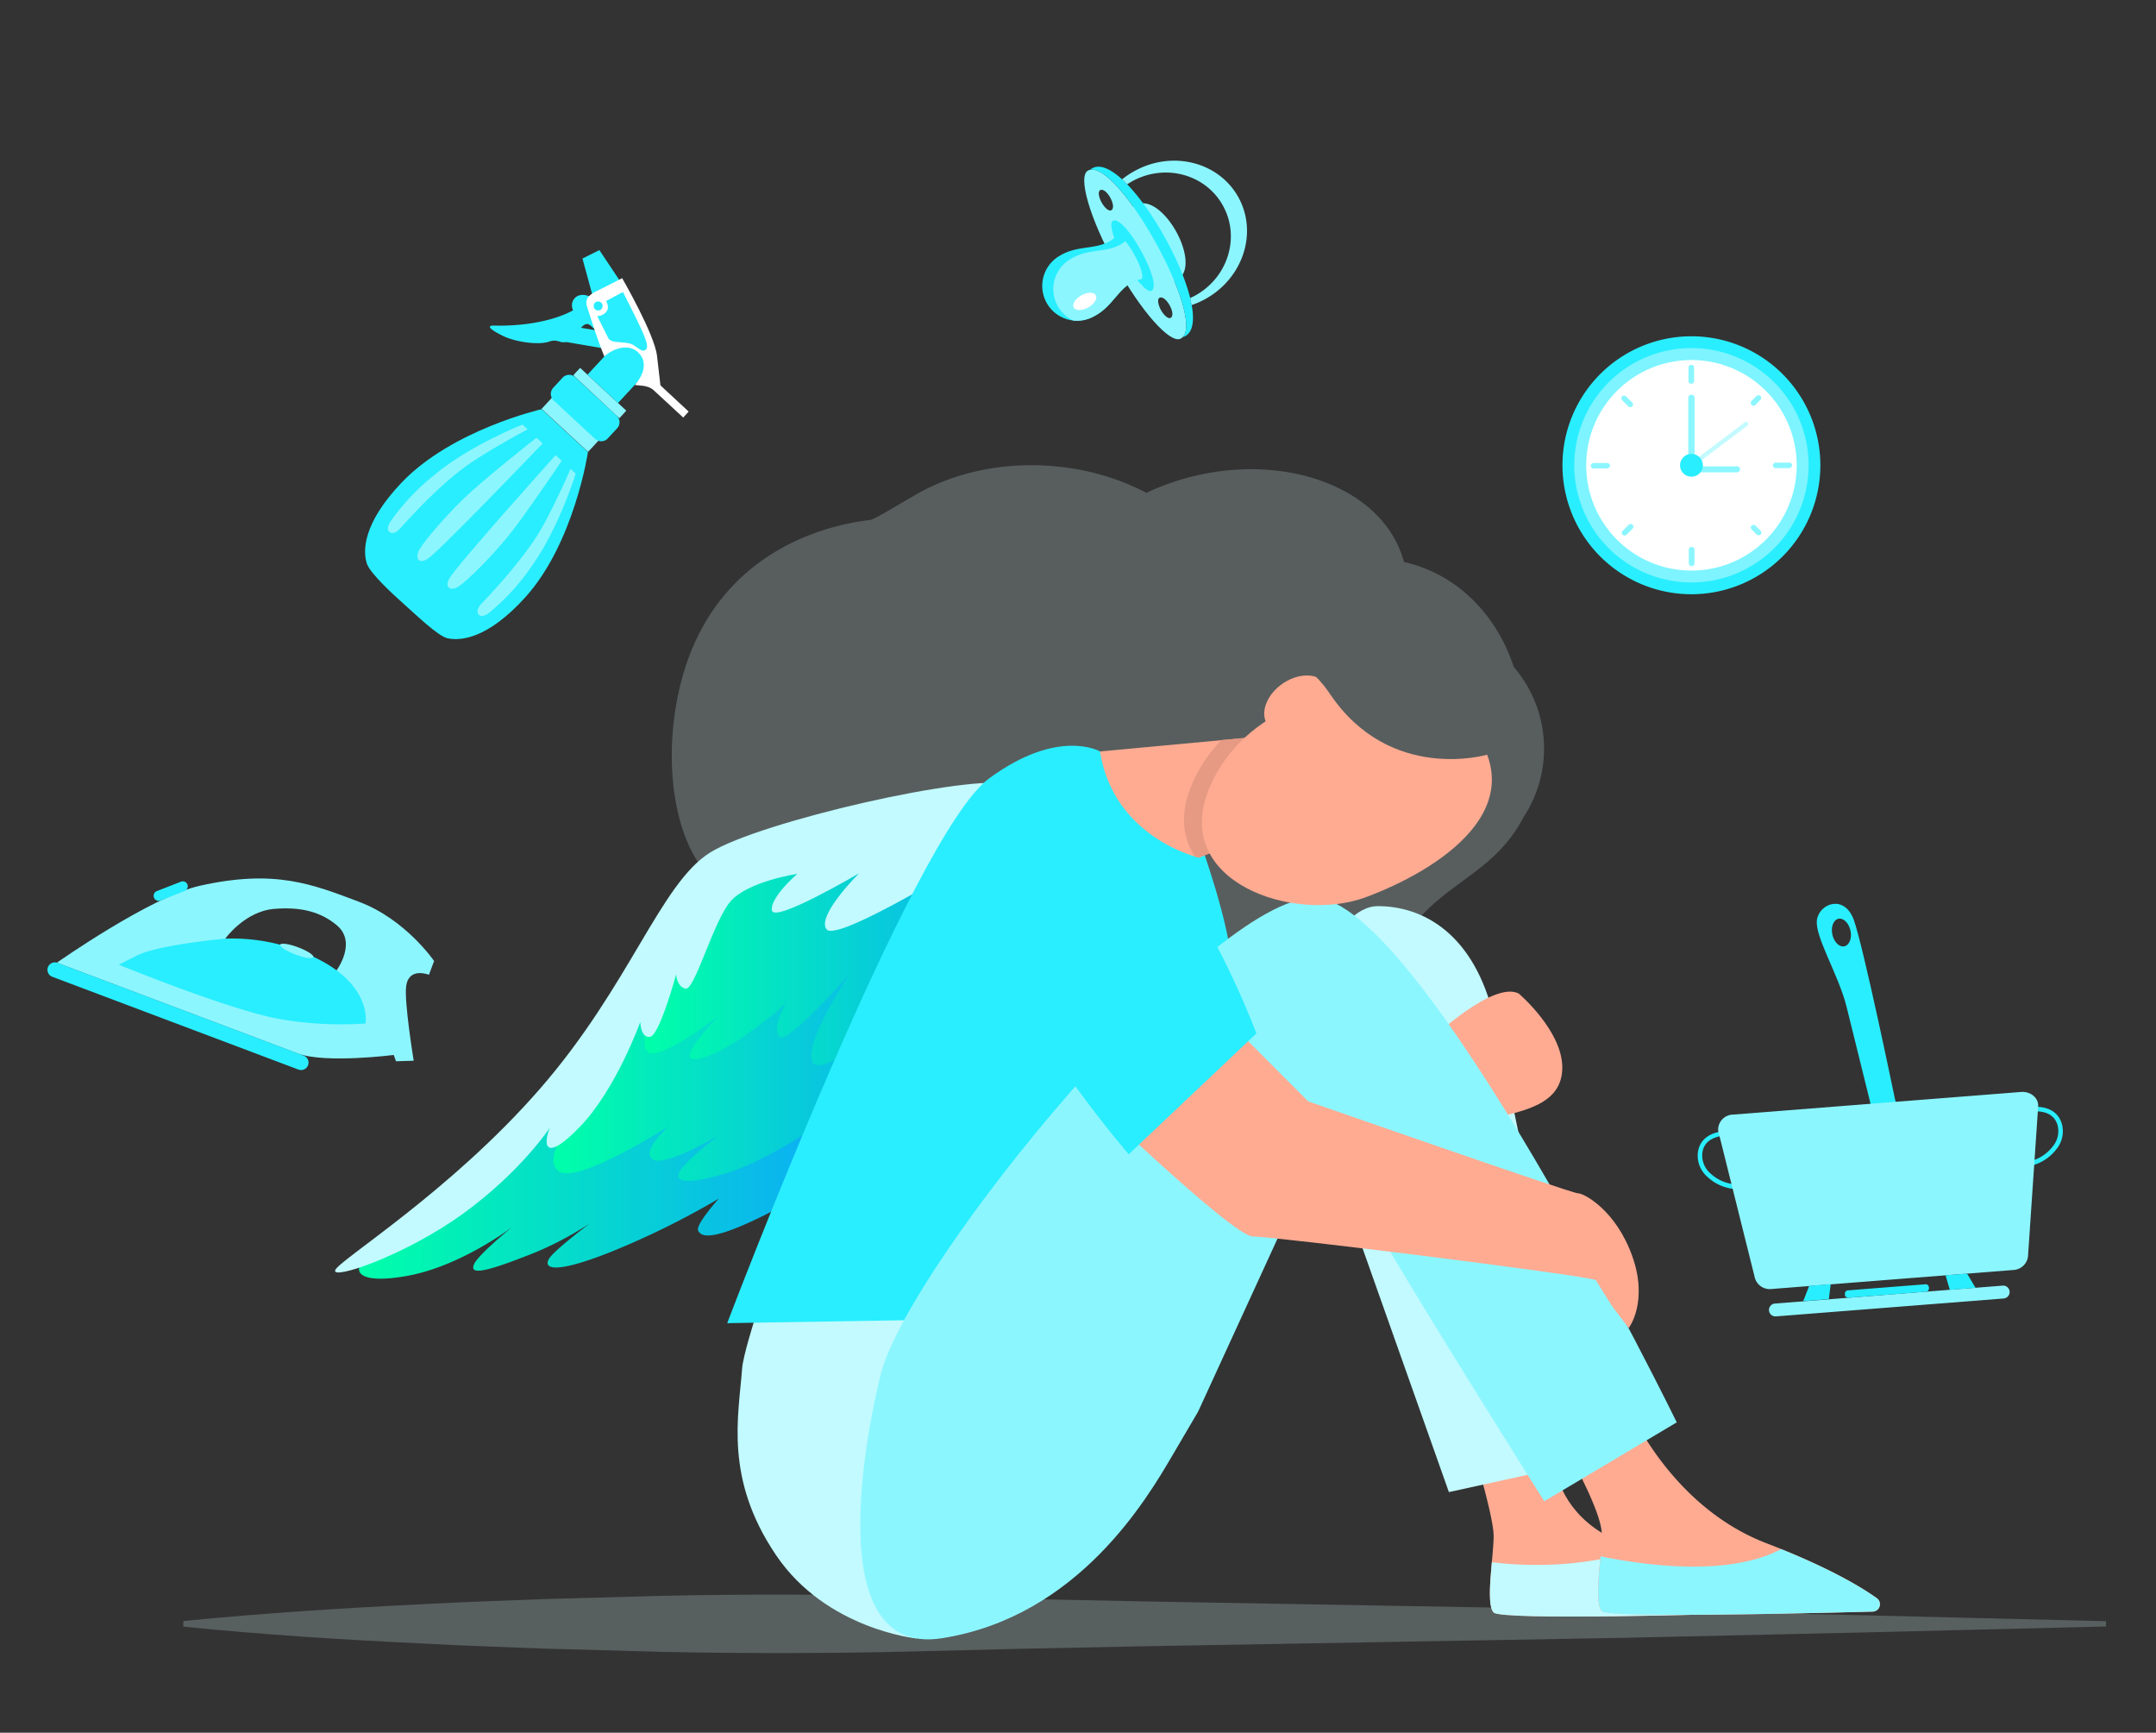 <?xml version="1.0" encoding="UTF-8"?> <svg xmlns="http://www.w3.org/2000/svg" xmlns:xlink="http://www.w3.org/1999/xlink" id="Слой_1" data-name="Слой 1" viewBox="0 0 510.47 410.14"><rect x="0" y="0" width="510.47" height="410.14" fill="#333333" stroke="none"/> <defs> <style>.cls-1{opacity:0.3;}.cls-2{fill:#b0c6c5;}.cls-3{fill:#585e5e;}.cls-4{fill:url(#Безымянный_градиент_349);}.cls-5{fill:url(#Безымянный_градиент_349-2);}.cls-6{fill:url(#Безымянный_градиент_349-3);}.cls-7{fill:#c2faff;}.cls-8{fill:#f8f8f6;}.cls-9{fill:#eeeee9;}.cls-10{fill:#ffab92;}.cls-11,.cls-15{fill:#8cf6ff;}.cls-12,.cls-16{fill:#29eeff;}.cls-13{fill:#e69a83;}.cls-14,.cls-17{fill:#fff;}.cls-15,.cls-16,.cls-17{fill-rule:evenodd;}.cls-18{opacity:0.55;}.cls-19{fill:none;stroke:#c2faff;stroke-linecap:round;stroke-miterlimit:10;}</style> <linearGradient id="Безымянный_градиент_349" x1="85.02" y1="277.88" x2="210.87" y2="277.88" gradientUnits="userSpaceOnUse"> <stop offset="0" stop-color="#00ffa9"></stop> <stop offset="1" stop-color="#0da4ff"></stop> </linearGradient> <linearGradient id="Безымянный_градиент_349-2" x1="131.1" y1="253.6" x2="233.4" y2="253.6" xlink:href="#Безымянный_градиент_349"></linearGradient> <linearGradient id="Безымянный_градиент_349-3" x1="152.57" y1="229.41" x2="251.42" y2="229.41" xlink:href="#Безымянный_градиент_349"></linearGradient> </defs> <g class="cls-1"> <path class="cls-2" d="M498.64,383.75l-56.9-1.39-56.91-1.29-113.8-2-28.46-.58-28.45-.69q-28.45-.65-56.9-.07l-28.45.78c-9.49.4-19,.67-28.45,1.2-19,.93-37.94,2.12-56.91,4v1.33c19,1.92,37.94,3.11,56.91,4,9.48.54,19,.8,28.45,1.2l28.45.78q28.46.58,56.9-.06l28.45-.7,28.46-.58,113.8-2,56.91-1.28,56.9-1.4Z"></path> </g> <path class="cls-3" d="M360.69,193.49a29.59,29.59,0,0,0-2.28-35.61c-3.82-11.69-12.8-21.87-26-24.85-5.31-20-35.13-28.47-61-16.37-16.11-8.54-38-9-54.35.3-3.92,2.23-9.77,5.86-10.94,6.1h0c-1.27.35-36.88,2.44-45.37,40.47-4.22,18.9-.54,40.16,11,47-2.32,12.45,4.35,34.86,19.72,40.35,10,3.57,20.88-3.52,30.66-2.4,32.55,3.81,109.08-25.68,113-30.16C343.74,208.25,354.21,205.88,360.69,193.49Z"></path> <path class="cls-4" d="M207.07,267.76c-.28.28-13.22,13.49-26,19.85s-15.11,5.1-15.77,3.68,4.88-7.56,4.88-7.56a193,193,0,0,1-26,12.79c-14,5.49-15.48,3.4-14.13,1.34s9.59-8.27,9.59-8.27a77.63,77.63,0,0,1-15.8,8c-10.12,3.94-12.56,3.91-11.6,1.66s8.94-8.74,8.94-8.74-12,9.18-24.7,11.49-13.63-1.75-8.7-5.09S117.56,272.59,131,262.4,229.7,246,207.07,267.76Z"></path> <path class="cls-5" d="M228.09,257.09s-3.65,6.74-12,14.16-17.81,10.9-20,9.09,10-14.47,10-14.47-13.85,10.57-15.24,8.21,5.84-9.81,5.84-9.81-14.12,10.28-24.8,13.46-12,1.66-10.92-.49,8.84-8.28,8.84-8.28-12.51,7.38-15.31,5.47,3.74-7.77,3.74-7.77-21.41,13.69-25.9,10.63,4.09-13.7,4.09-13.7l17.36-31,50.9-6S248.2,221.75,228.09,257.09Z"></path> <path class="cls-6" d="M251,232.8a67.59,67.59,0,0,1-5.84,20.63c-4.89,10.21-9.34,12.33-9.79,9.59s2.1-11.55,2.1-11.55-14.28,16-16.41,12.14,7.28-22.4,7.28-22.4-11.24,13-15.07,10.27S219,235.65,219,235.65s-23.55,19.87-26.43,16,8.4-20.89,8.4-20.89-14.48,16.59-16.44,14.6,1.68-8,1.68-8-11.59,10.6-19.71,13,1.67-7.6,3.29-9.56c0,0-14.05,10.76-16.47,8.1s1.91-12.31,1.91-12.31,8.11-20.62,16.56-27.77S243,194.6,243,194.6,253.59,219.65,251,232.8Z"></path> <path class="cls-7" d="M243.88,182.56s5.82.62,7.94,6c0,0,.91,2.65,2,11.12s2.39,34.94,3.27,41,.48,8.48-2.05,7.22-6.64-13.63-5.84-18.89c0,0-3.82,6.37-5.68,3.5s3.68-11.06,3.68-11.06-10.89,5.81-13.49,2.2,5.2-12,7.76-14.12c0,0-13.89,6.14-14.81,2.56s4.13-9.09,4.13-9.09-32.55,20.16-35.07,17,7.67-13.28,7.67-13.28-20.08,11.83-20.62,8.8,6-8.67,6-8.67-11.7,1.75-15.8,6.5-8.49,21.18-10.65,20.68-2.23-3.41-2.23-3.41-3.91,14.44-6.17,14.8-2.32-3.51-2.32-3.51-5.7,15.84-14.17,24.67-8.89,4.42-7.26.39c0,0-6.89,10.46-20.63,20.38s-31.13,15.74-30.17,13.3,27.27-18.55,48.54-43,28.43-48.52,40.24-55.86,61.76-18.78,71.34-16.13c0,0-2.68-1.39-2.29-2.71S243.88,182.56,243.88,182.56Z"></path> <path class="cls-8" d="M255.49,246.86s1.78-.07,1.16-3.75-3.06-33.72-3.66-40.6-.3-17.23-7.63-18.81c0,0,3.85,2.21,4.91,8.06S247.51,235.11,255.49,246.86Z"></path> <path class="cls-8" d="M248.47,242.56s-5.34,16.78-10.17,19.83c0,0-1.34.92-2.08,0,0,0,1.67-.45,4.26-4.4C243.83,252.87,248.47,242.56,248.47,242.56Z"></path> <path class="cls-8" d="M238.19,249.45s-9.54,12.14-15,13.92c0,0-1.51.56-2-.52a29.06,29.06,0,0,0,5.54-4.25C232.05,253.72,232.09,253.86,238.19,249.45Z"></path> <path class="cls-8" d="M229,239.79s-8,9.44-13.44,11.21c0,0-2.35.89-2.61-1.56a19.3,19.3,0,0,0,7.05-3.26C225.45,242.34,229,239.79,229,239.79Z"></path> <path class="cls-9" d="M220.14,266s-8.8,11-21.24,14.32c0,0-2.77.6-1.55-2.22,0,0,.49,2.08,6.36-.63A65.5,65.5,0,0,0,220.14,266Z"></path> <path class="cls-9" d="M204.09,266.72S194.2,274,192,273.57c0,0-1.41.12,0-2.4C192,271.17,193.66,272.31,204.09,266.72Z"></path> <path class="cls-8" d="M247.07,220.35s-9.51,5.67-12.53,3.31a2.51,2.51,0,0,1-.46-3.32S237,224.91,247.07,220.35Z"></path> <path class="cls-8" d="M241.26,208.57s-10.79,5.38-14,3.79c0,0-1.12-1,.16-2.82,0,0,.29,1.73,4.25,1.2A80.6,80.6,0,0,0,241.26,208.57Z"></path> <path class="cls-7" d="M175.71,323.92c-.84,11.35-4.26,26.1,8.09,44.28,11.9,17.53,33.27,19.65,33.27,19.65l13.42-72-8.65-3.56H178.69S175.93,320.92,175.71,323.92Z"></path> <path class="cls-10" d="M353.65,363.5c0,4.9-2,16.16,0,18.16s56,.33,56,.33-.85-7.21-24.69-16.36-16.46-32.79-16.46-32.79l-21,5.69S353.65,358.6,353.65,363.5Z"></path> <path class="cls-7" d="M409.64,382s-.78-6.6-21.76-15.2c-13.91,4.53-27.33,3.88-34.66,3-.45,5-.92,10.56.43,11.91C355.64,383.65,409.64,382,409.64,382Z"></path> <path class="cls-10" d="M372.66,346.38s6.6,11.92,6.6,16.82-2,16.16,0,18.15c1.67,1.67,48.9.54,64.1.13a1.75,1.75,0,0,0,1-3.18c-4-2.87-11.88-7.51-26.11-13-18-6.89-27.93-22.82-31.78-30.28a4,4,0,0,0-5.71-1.58l-8.14,5.09a4,4,0,0,0-1.33,5.46Z"></path> <path class="cls-11" d="M443.36,381.48a1.75,1.75,0,0,0,1-3.18c-3.69-2.62-10.59-6.74-22.65-11.61h0c-12.45,6.61-32.37,3.83-42.75,1.71-.47,5.22-1.11,11.51.33,13C380.93,383,428.16,381.89,443.36,381.48Z"></path> <path class="cls-7" d="M307.7,239.18s7.88-24.69,18.52-24.69,22.9,6.41,27.59,26.7c3,12.87,21.73,104.88,21.73,104.88l-32.49,7.12L312.52,267l-.51,4.17Z"></path> <path class="cls-12" d="M260.44,177.87s-9.78-5.72-26.26,6.39c-18.17,13.35-62,128.94-62,128.94l56.7-.94s62.73-73.23,62.73-82.95-7.8-31-7.8-31Z"></path> <path class="cls-10" d="M359.58,235.17s10.32,8.76,10.32,17.52-9.21,10.19-16.09,12-14.15,3.12-14.15,1.56,11.94-5.84,11.94-5.84-10.9,4.54-14.4,2.21,11.42-8.18,11.42-8.18-12.27,5.26-14.15,3.38,12.46-9.61,12.46-9.61-7.79.65-7.79-.91v-1.55S353.55,232.12,359.58,235.17Z"></path> <path class="cls-11" d="M208.67,324.77c7.24-26.4,77.38-112.27,102.5-112.27S397,336.68,397,336.68l-31.38,18.68s-28.86-45.82-37.86-61.51c-3.77-6.58-13-27.42-13-27.42l-31.08,67.7-6,10.22c-6,10.22-22.28,38.32-54.64,43.43S208.67,324.77,208.67,324.77Z"></path> <path class="cls-10" d="M254.25,256.42s37.51,36.26,42.36,36.26,76.87,8.92,81.2,10.31l4,6.36,3.82,5s4.7-6.1.86-16.95-11.39-14.95-12.93-14.95-63.83-21.75-63.83-21.75l-34.93-35Z"></path> <path class="cls-10" d="M260.44,177.87l41.3-3.83,6,19.25L283.86,203S263.7,198.45,260.44,177.87Z"></path> <path class="cls-13" d="M301.74,174l-12.52,1.16A33.57,33.57,0,0,0,282.07,186c-2.82,6.78-2,12.41.88,16.79.58.17.91.24.91.24l23.84-9.7Z"></path> <path class="cls-10" d="M346.71,170.19c-3.18-3.53-6.6-5.78-17.67-7.05-11.56-1.32-34.68,4.09-42.71,23.42-9.23,22.22,20.09,32.06,36.9,25.87S365.24,190.78,346.71,170.19Z"></path> <path class="cls-10" d="M310.3,172c-3.93,2.55-8.53,2.3-10.29-.56s0-7.24,3.92-9.79,8.52-2.29,10.28.57S314.22,169.41,310.3,172Z"></path> <path class="cls-12" d="M242.2,191.23c-10.15,6.88-11,16.87-4.6,36s29.65,46,29.65,46l30.23-28.61S270.52,172,242.2,191.23Z"></path> <path class="cls-3" d="M352.1,178.64s-22.91,6.79-37.2-14.37-33,2.51-33,2.51,4-22.82,30.65-21.68S359.6,168.18,352.1,178.64Z"></path> <path class="cls-12" d="M448.64,260.05s-7.51-36.35-9.75-42.38-8.13-3.82-8.7.08,5.11,12.94,7,20.5,8.72,35.29,8.72,35.29l6-.35ZM436.69,224c-1.18.26-2.46-1-2.85-2.79s.25-3.48,1.44-3.73,2.46,1,2.85,2.79S437.88,223.72,436.69,224Z"></path> <path class="cls-12" d="M412.23,281.47a10.76,10.76,0,0,1-8-2.93,6.61,6.61,0,0,1-2.2-5.94c.84-5,6.62-5,8.79-5h.61l.08,1.06h-.69c-3.28,0-7.13.44-7.74,4.08a5.62,5.62,0,0,0,1.88,5,9.65,9.65,0,0,0,8.14,2.5l.21,1A8.85,8.85,0,0,1,412.23,281.47Z"></path> <path class="cls-12" d="M479.39,276.19a10.79,10.79,0,0,0,7.49-4.15,6.66,6.66,0,0,0,1.24-6.21c-1.62-4.82-7.32-3.89-9.47-3.54l-.59.09.08,1.06c.16,0,.38-.05.68-.1,3.24-.53,7.11-.68,8.29,2.82A5.6,5.6,0,0,1,486,271.4a9.66,9.66,0,0,1-7.65,3.75l-.05,1.06A9.38,9.38,0,0,0,479.39,276.19Z"></path> <path class="cls-11" d="M482.57,261.89l-2.19,32.33-.22,3.23a3.68,3.68,0,0,1-3.55,3.17l-57.09,4.49a3.68,3.68,0,0,1-4-2.53l-8.65-34.68a2.44,2.44,0,0,1-.08-.51,3.61,3.61,0,0,1,3.56-3.56l68.14-5.35C480.79,258.29,482.7,259.9,482.57,261.89Z"></path> <path class="cls-11" d="M474.17,304.32l-53.94,4.24a1.52,1.52,0,0,0-1.39,1.64v0a1.53,1.53,0,0,0,1.63,1.4l53.94-4.24a1.53,1.53,0,0,0,1.4-1.64v0A1.52,1.52,0,0,0,474.17,304.32Z"></path> <path class="cls-12" d="M426.94,308l1.42-3.63,5.09-.4-.44,3.55Z"></path> <path class="cls-12" d="M467.74,304.83l-2-3.36-5.09.4,1,3.44Z"></path> <path class="cls-12" d="M455.84,304l-18.33,1.44a.75.75,0,0,0-.69.82v.23a.77.77,0,0,0,.82.7L456,305.76a.76.76,0,0,0,.7-.82l0-.23A.76.76,0,0,0,455.84,304Z"></path> <path class="cls-12" d="M124.43,141.32C136,128.47,139.21,107,139.21,107l-5.08-4.71-.79-.73-5.08-4.71s-21.2,4.84-33.14,17.35c-9.24,9.68-9.24,16.24-8.26,19.21.74,2.27,6.21,7.31,8.81,9.61s7.91,7.47,10.24,8.05C109,151.76,115.47,151.26,124.43,141.32Z"></path> <path class="cls-11" d="M142.35,103.6l-11-10.18-3.11,3.36,11,10.18Z"></path> <path class="cls-12" d="M131.08,94.79l9.83,9.11a2.14,2.14,0,0,0,3-.13l2.2-2.38a2.12,2.12,0,0,0-.1-3l-9.82-9.11a2.14,2.14,0,0,0-3,.13L131,91.78A2.14,2.14,0,0,0,131.08,94.79Z"></path> <path class="cls-11" d="M124.93,101.63l-1.21-1.12c-1.38.54-13,5.28-21.11,12.12a52.3,52.3,0,0,0-10,10.6c-1.91,2.62.21,3.94,2,2s8-9,14.72-14.13C113.83,107.6,123.71,102.26,124.93,101.63Z"></path> <path class="cls-11" d="M127.05,103.59c-1.19.94-12.91,10.2-17.19,14.37-4.52,4.39-9.3,9.92-10.6,12.2-1,1.8-.21,3.55,2,2.12,2.77-1.8,25.62-25.65,27.23-27.32L127,103.61Z"></path> <path class="cls-11" d="M135.09,111l1.21,1.12c-.44,1.42-4.29,13.36-10.49,22A52.28,52.28,0,0,1,116,144.89c-2.46,2.11-3.94.1-2.14-1.84s8.32-8.66,13-15.76C130,122.55,134.53,112.29,135.09,111Z"></path> <path class="cls-11" d="M133,109.07c-.85,1.25-9.19,13.64-13,18.23-4,4.84-9.19,10-11.37,11.49-1.72,1.17-3.52.48-2.26-1.83,1.58-2.9,23.63-27.5,25.18-29.22l1.45,1.34Z"></path> <path class="cls-11" d="M148.28,97.2,137.36,87.08l-1.62,1.74L146.66,99Z"></path> <path class="cls-12" d="M154.9,86.14l-7.23-6.7-8.57,9.25,7.23,6.7,4.36-4.71Z"></path> <path class="cls-12" d="M146.74,66.44l-6.52,3.25-2.31-8.49,4-2Z"></path> <path class="cls-12" d="M146.3,66.92l-4-5.34,2.74,5.83Z"></path> <path class="cls-12" d="M141,69.26l-1.53-6.37,2.67,5.85Z"></path> <path class="cls-12" d="M143,68.34l-2-6,3.14,5.4Z"></path> <path class="cls-12" d="M144.17,78.7,134,77l-.69,3.83,10.18,1.74Z"></path> <path class="cls-12" d="M140.15,70.43s-2.33-1.41-3.92,0a2.5,2.5,0,0,0-.53,3s-6.15,3.92-18.85,3.64c-1.77,0-.7,1,2.23,2.44s8.44,2.25,11,1.33c1.51-.54,2.38.13,3.11.17s1.22,0,2.45-1.35c.54-.59,1.14-1.24,1.67-1.8.82-.9,1.57-1.7,2.67-.68l2.79,2.66Z"></path> <path class="cls-14" d="M163.05,97.42l-6.68-6.2s-.61-5.12-.8-6.9c-.53-5.12-8.27-18.48-8.27-18.48s-4.06,2.12-5.92,3c-2.41,1.12-2.86,2.26-2.39,3.73,1,3.09,2.32,7.43,4.1,11.84,1.23-1.32,5.31-3.49,7.92-1.07,3,2.74.51,6.47-.69,7.77.72.22,3-.07,4.45,1.26l7,6.47Z"></path> <path class="cls-12" d="M142.4,73.16a1.07,1.07,0,1,1-.05-1.52A1.1,1.1,0,0,1,142.4,73.16Z"></path> <path class="cls-12" d="M147.49,69.12l-4,2.13s.9,1.41.15,2.41a2.61,2.61,0,0,1-2.24,1.14L144,80c.78,1.54,4.34.56,6.08,1.75s2.09,1.5,2.74,1.06c.92-.62-.08-2.73-.58-4C151.27,76.51,147.49,69.12,147.49,69.12Z"></path> <path class="cls-15" d="M278.66,66.28c-2.29,1.24-6.32-1.69-9-6.6s-3.07-9.92-.77-11.15C275.18,45.15,285,62.88,278.66,66.28Z"></path> <path class="cls-15" d="M279.55,80.16c-2.49,1.3-9.38-6.45-15.44-17.43s-9-21-6.51-22.36C264.45,36.79,286.41,76.56,279.55,80.16Zm-2.39-4.91c-.54.29-1.56-.54-2.29-1.86s-.88-2.62-.35-2.9C276,69.71,278.61,74.46,277.16,75.25ZM263.1,49.78c-.54.29-1.54-.53-2.27-1.85s-.9-2.63-.35-2.92C261.94,44.22,264.57,49,263.1,49.78Z"></path> <path class="cls-16" d="M280.57,79.59a1.53,1.53,0,0,1-.52.18c5-5.24-14.75-41-21.91-39.57a1.47,1.47,0,0,1,.5-.39C267,35.36,289,75.15,280.57,79.59Z"></path> <path class="cls-16" d="M272.63,68.84c-1,.55-3.91-2.69-6.42-7.27s-3.76-8.76-2.72-9.31C266.34,50.77,275.49,67.34,272.63,68.84Z"></path> <path class="cls-16" d="M270.19,66.11a.49.49,0,0,1-.21,0c-5,1.13-6.09,6.31-11,8.78a8.23,8.23,0,0,1-7.95-14.42c4.68-2.8,9.65-.95,13.28-4.59a.32.32,0,0,1,.14-.14c.7-.39,2.54,1.62,4.1,4.47S270.89,65.72,270.19,66.11Z"></path> <path class="cls-15" d="M270.19,66.11a.5.5,0,0,1-.21,0c-5,1.12-6.09,6.31-11,8.78a8.29,8.29,0,0,1-4.82,1,8.22,8.22,0,0,1-.5-14.67c4.46-2.69,9.2-1.09,12.78-4.14a20.08,20.08,0,0,1,2.11,3.16C270.17,63.12,270.89,65.73,270.19,66.11Z"></path> <path class="cls-15" d="M285.38,70.78a18.67,18.67,0,0,1-3.25,1.43c-.09-.53-.22-1.09-.34-1.66.39-.18.8-.37,1.19-.59,7.75-4.27,10.71-13.79,6.58-21.27s-13.74-10.06-21.5-5.78a11.67,11.67,0,0,0-1.18.73c-.41-.43-.82-.82-1.21-1.18a18.79,18.79,0,0,1,3-2c8.93-4.92,19.93-2.12,24.55,6.25S294.31,65.86,285.38,70.78Z"></path> <path class="cls-17" d="M257.64,72.79c-1.44.79-3,.8-3.42,0s.38-2.08,1.83-2.89,3-.8,3.41,0S259.08,72,257.64,72.79Z"></path> <path class="cls-11" d="M96.17,233.41c.63-4.6,5.39-2.67,5.39-2.67l1.22-3.26s-6.7-9.84-17.73-14-19.92-7.81-37.76-3.81c-11.66,2.61-33.83,18.21-33.83,18.21s44.1,16.63,57,21.48c6.54,2.43,22.76.36,22.76.36l.54,1.49,4.19-.13S95.65,237.07,96.17,233.41ZM53.32,222.19s4.67-6.49,11.59-7.05c6.68-.55,11.15.85,14.76,3.81,5,4.09,0,10.77,0,10.77S60.65,225.82,53.32,222.19Z"></path> <path class="cls-12" d="M53.32,222.18s-14.46,1.31-20.14,3.66c-1.09.46-5.05,2.52-5.05,2.52s26.73,10.93,38.15,12.86a83.75,83.75,0,0,0,20.25,1.05s1.6-8.07-9.89-14.55A45.1,45.1,0,0,0,53.32,222.18Z"></path> <path class="cls-12" d="M70.75,253.21l-58.37-22a1.76,1.76,0,0,1,1.23-3.3l58.38,22a1.76,1.76,0,0,1-1.24,3.29Z"></path> <path class="cls-12" d="M43.66,210.93,38,213.17a1.2,1.2,0,1,1-.83-2.26l5.69-2.21a1.19,1.19,0,0,1,1.53.68A1.24,1.24,0,0,1,43.66,210.93Z"></path> <path class="cls-11" d="M74.2,226.56c-.19.49-2.09.19-4.25-.62s-3.78-1.88-3.61-2.34,2.09-.18,4.25.63S74.37,226.1,74.2,226.56Z"></path> <path class="cls-12" d="M431,110.13A30.53,30.53,0,1,1,400.48,79.6,30.53,30.53,0,0,1,431,110.13"></path> <g class="cls-18"> <path class="cls-7" d="M428.22,110.13a27.74,27.74,0,1,1-27.74-27.74,27.74,27.74,0,0,1,27.74,27.74"></path> </g> <path class="cls-14" d="M425.4,110.13a24.92,24.92,0,1,1-24.92-24.91,24.92,24.92,0,0,1,24.92,24.91"></path> <path class="cls-11" d="M400.55,134h-.05a.65.65,0,0,1-.65-.65v-3.24a.65.65,0,0,1,.65-.65h.05a.65.65,0,0,1,.65.65v3.24A.65.65,0,0,1,400.55,134Zm-16.38-7.41,0,0a.66.66,0,0,1,0-.92l1.46-1.45a.66.66,0,0,1,.92,0l0,0a.66.66,0,0,1,0,.92l-1.45,1.46A.66.66,0,0,1,384.17,126.54Zm30.57-2.16,0,0a.66.66,0,0,1,.92,0l1.18,1.19a.63.63,0,0,1,0,.91l0,0a.66.66,0,0,1-.92,0l-1.18-1.19A.65.65,0,0,1,414.74,124.38Zm-34.19-13.54h-3.24a.65.65,0,0,1-.65-.65v0a.65.65,0,0,1,.65-.64h3.24a.65.65,0,0,1,.65.64v0A.65.65,0,0,1,380.55,110.84Zm43.11-.08h-3.24a.65.65,0,0,1-.65-.65v0a.65.65,0,0,1,.65-.65h3.24a.64.64,0,0,1,.64.65v0A.64.64,0,0,1,423.66,110.76ZM384.08,93.83l0,0a.64.64,0,0,1,.92,0l1.45,1.45a.64.64,0,0,1,0,.92l0,0a.64.64,0,0,1-.92,0l-1.45-1.45A.64.64,0,0,1,384.08,93.83Zm30.63,2,0,0a.66.66,0,0,1,0-.92l1.18-1.18a.64.64,0,0,1,.92,0l0,0a.64.64,0,0,1,0,.92l-1.18,1.18A.66.66,0,0,1,414.71,95.87Zm-14.24-5h-.05a.65.65,0,0,1-.65-.64V87a.65.65,0,0,1,.65-.64h.05a.64.64,0,0,1,.64.64V90.2A.64.64,0,0,1,400.47,90.84Z"></path> <path class="cls-11" d="M400.5,110.51h-.05a.71.71,0,0,1-.72-.71V94.16a.72.72,0,0,1,.72-.72h.05a.72.72,0,0,1,.72.72V109.8a.71.71,0,0,1-.72.71"></path> <path class="cls-11" d="M399.73,111.09v0a.71.71,0,0,1,.72-.71h10.81a.71.71,0,0,1,.72.71v0a.72.72,0,0,1-.72.72H400.45a.72.72,0,0,1-.72-.72"></path> <path class="cls-19" d="M413.42,100.36l-12.85,9.69"></path> <path class="cls-12" d="M403.18,110.13a2.7,2.7,0,1,1-2.7-2.69,2.7,2.7,0,0,1,2.7,2.69"></path> </svg> 
